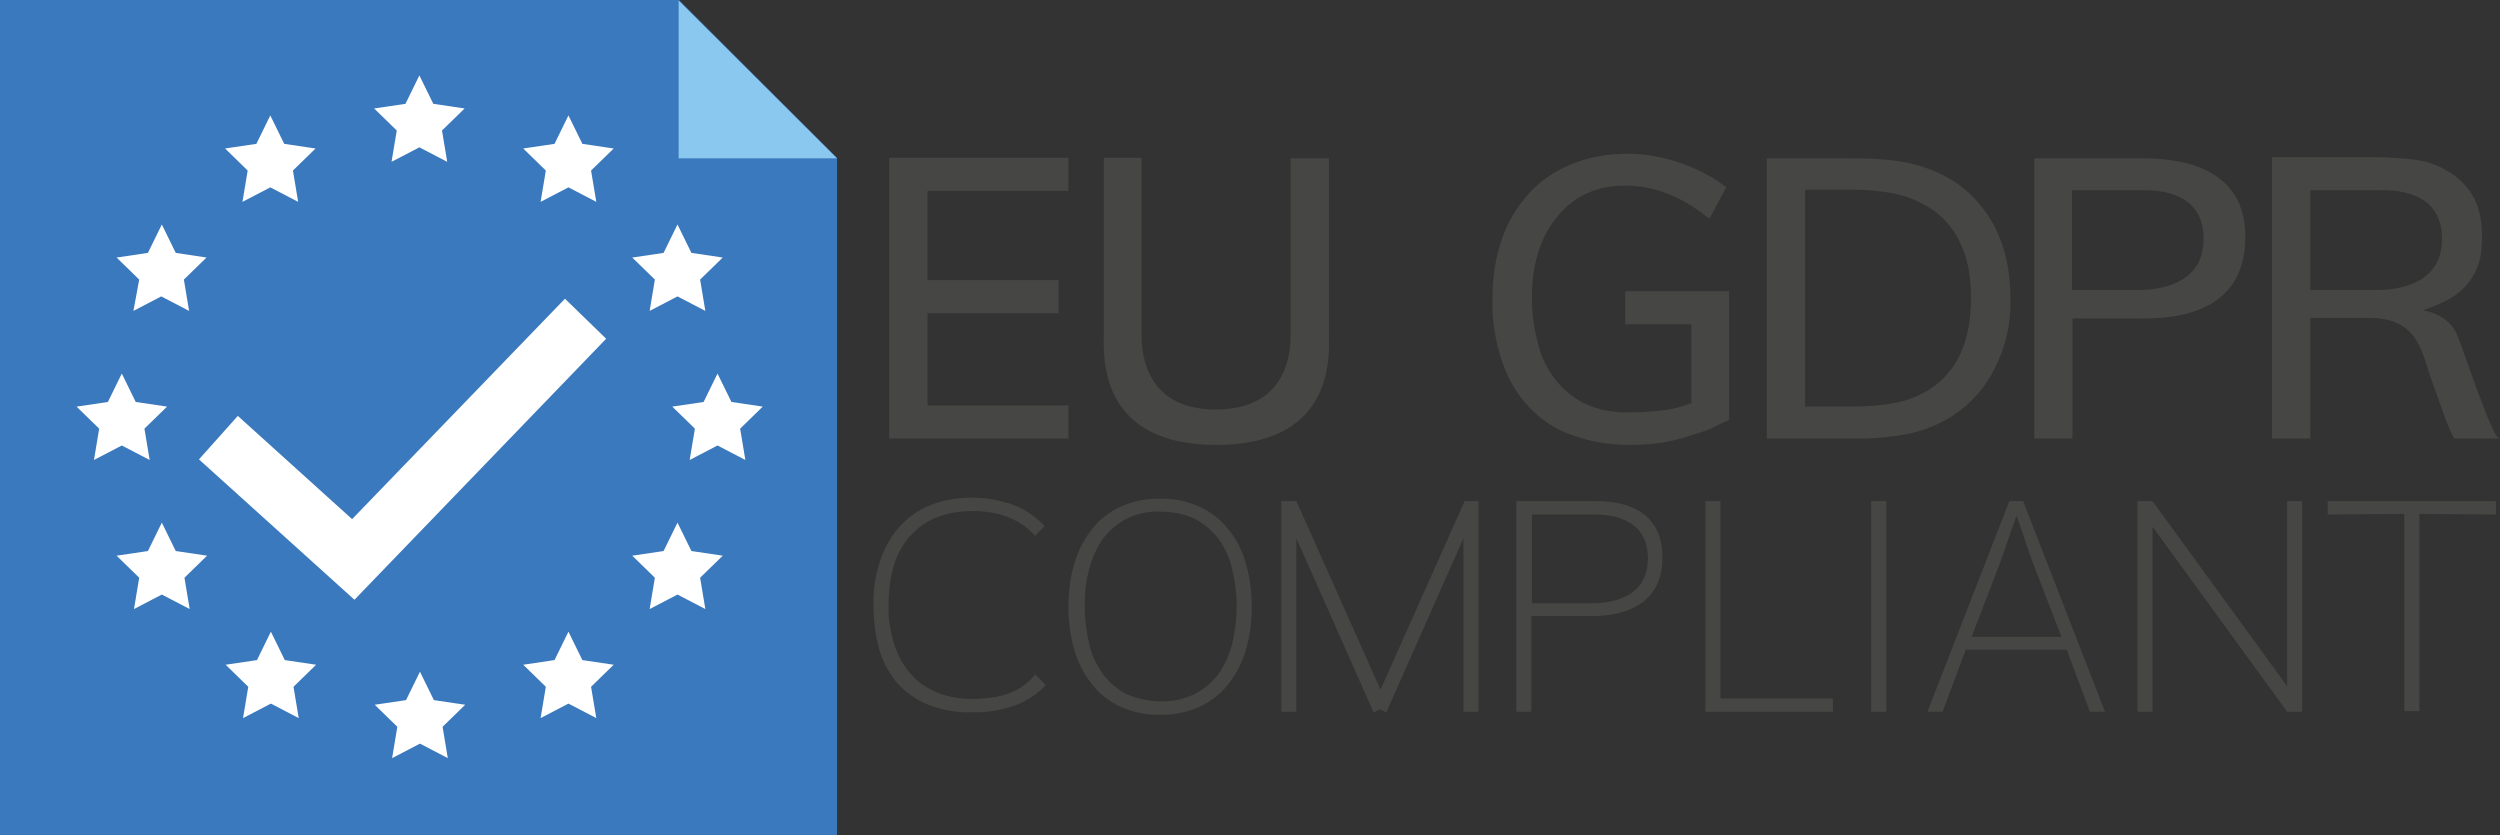 <svg width="431" height="144" viewBox="0 0 431 144" fill="none" xmlns="http://www.w3.org/2000/svg">
<rect x="0" y="0" width="431" height="144" fill="#333333" stroke="none"/>
<path d="M117 0H0V143.9H144.3V27.3L117 0Z" fill="#3A79BD"/>
<path d="M117 0H0V143.9H144.3V27.3L117 0Z" fill="#3A79BD"/>
<path d="M117 0H0V143.9H144.3V27.3L117 0Z" fill="#3A79BD"/>
<path d="M67.5 27.9L72.3 25.4L77.1 27.9L76.2 22.5L80.1 18.7L74.7 17.9L72.3 13L69.9 17.9L64.5 18.7L68.4 22.5L67.5 27.9ZM98 19.9L95.6 24.8L90.2 25.6L94.1 29.4L93.2 34.8L98 32.3L102.8 34.8L101.9 29.4L105.8 25.6L100.4 24.8L98 19.9ZM112 53.6L116.8 51.1L121.6 53.6L120.7 48.2L124.6 44.4L119.2 43.6L116.8 38.7L114.4 43.6L109 44.4L112.9 48.2L112 53.6ZM21 76.8L25.8 79.3L24.9 73.9L28.8 70.1L23.4 69.3L21 64.4L18.6 69.3L13.2 70.1L17.1 73.9L16.2 79.3L21 76.8ZM23 53.6L27.8 51.1L32.6 53.6L31.7 48.2L35.6 44.4L30.3 43.6L27.9 38.7L25.5 43.6L20.1 44.4L24 48.2L23 53.6ZM41.8 34.8L46.6 32.3L51.4 34.8L50.5 29.4L54.4 25.6L49 24.8L46.6 19.9L44.2 24.8L38.8 25.6L42.7 29.4L41.8 34.8ZM131.5 70.1L126.1 69.3L123.7 64.4L121.3 69.3L115.9 70.1L119.8 73.9L118.9 79.3L123.7 76.8L128.5 79.3L127.6 73.9L131.5 70.1ZM119.2 95L116.8 90.1L114.4 95L109 95.8L112.9 99.6L112 105L116.8 102.5L121.6 105L120.7 99.6L124.6 95.8L119.2 95ZM100.4 113.8L98 108.9L95.6 113.8L90.2 114.6L94.1 118.4L93.2 123.8L98 121.3L102.8 123.8L101.9 118.4L105.8 114.6L100.4 113.8ZM49.1 113.8L46.7 108.9L44.3 113.8L38.9 114.6L42.8 118.4L41.9 123.8L46.7 121.3L51.5 123.8L50.6 118.4L54.5 114.6L49.1 113.8ZM30.3 95L27.9 90.1L25.5 95L20.1 95.8L24 99.6L23.1 105L27.9 102.5L32.7 105L31.8 99.6L35.7 95.8L30.3 95ZM74.8 120.7L72.4 115.8L70 120.7L64.6 121.5L68.5 125.3L67.6 130.7L72.4 128.2L77.2 130.7L76.3 125.3L80.2 121.5L74.8 120.7ZM97.4 51.5L60.7 89.5L41 71.7L34.3 79.2L61 103.3L61.1 103.4L61.2 103.3L104.5 58.4L97.4 51.5Z" fill="white"/>
<path d="M144.3 27.3H117V0.1L144.3 27.3Z" fill="#8AC8EF"/>
<path d="M298.1 72.4V50.2H280.2V55.9H291.6V69.5C290.1 70.1 288.5 70.5 287 70.7C284.8 71 282.6 71.1 280.4 71.1C278.1 71.1 275.8 70.7 273.7 69.8C271.7 68.9 270 67.6 268.6 66C267.1 64.2 265.9 62.1 265.3 59.8C264.5 57 264.1 54.2 264.1 51.3C264.1 45.5 265.6 40.8 268.5 37.3C271.4 33.8 275.3 32 280 32C286.1 32 290.5 34.4 294.7 37.7L297.6 32.3C293.7 29.1 286.8 26.5 280.8 26.5C277.5 26.5 274.2 27 271.2 28.2C268.4 29.3 265.9 30.9 263.8 33.1C261.7 35.4 260 38.1 259 41C257.8 44.4 257.3 47.9 257.3 51.5C257.2 55.2 257.8 58.9 259 62.4C260 65.4 261.6 68.1 263.8 70.4C265.9 72.5 268.4 74.2 271.3 75.1C274.4 76.2 277.6 76.7 280.9 76.7C282.8 76.7 284.8 76.6 286.7 76.3C288.2 76 289.6 75.7 291.1 75.2C292.4 74.8 293.7 74.4 295 73.9C296.1 73.3 297.2 72.8 298.1 72.4ZM184.2 69.9H159.9V54H182.5V48.3H159.9V32.9H184.2V27.2H153.3V75.6H184.2V69.9ZM419.4 66.1C421.3 71.2 421.9 73.5 423.1 75.6H430.9C429.7 75.6 425.1 61.4 423.6 57.7C422 54 417.7 53.5 417.7 53.5C420.9 52.4 423.8 51.1 425.6 48.7C427.4 46.3 427.9 44.2 427.9 40.6C427.9 38.1 427.4 35.7 426.4 33.9C425.4 32.2 424 30.7 422.3 29.7C420.6 28.6 418.8 27.9 416.8 27.6C414.4 27.3 412.1 27.1 409.7 27.1H391.7V75.6H398.3V54.8H408.4C417.2 54.8 417.5 61 419.4 66.1ZM398.3 32.8H410C411.8 32.8 421 32.3 421 41.2C421 50.1 411.2 50 409.3 50H398.3V32.8ZM387.1 40.8C387.1 26.8 371.9 27.3 368.3 27.3H350.7V75.6H357.3V54.9H368.1C373.7 55 387.1 54.8 387.1 40.8ZM368.2 50H357.2V32.8H368.9C370.7 32.8 379.9 32.3 379.9 41.2C379.9 50.1 370.1 50 368.2 50ZM343.9 63.5C345.8 59.8 346.7 55.7 346.6 51.5C346.6 46.8 345.7 42.7 344 39.3C342.3 36 339.8 33.1 336.6 31.1C334.5 29.8 332.2 28.9 329.9 28.3C327.3 27.6 323.6 27.3 319 27.3H304.6V75.6H319.1C322.4 75.7 325.7 75.4 329 74.8C331.7 74.2 334.3 73.2 336.6 71.7C339.7 69.7 342.3 66.8 343.9 63.5ZM333 66.9C331.2 68.1 329.1 69 327 69.4C324.5 69.9 321.9 70.1 319.3 70.1H311.2V32.7H319.3C321.8 32.7 324.3 32.9 326.7 33.4C328.7 33.8 330.6 34.6 332.3 35.6C334.7 37 336.7 39.2 337.9 41.8C339.2 44.4 339.8 47.6 339.8 51.3C339.8 55.1 339.2 58.2 338.1 60.7C337 63.3 335.2 65.4 333 66.9ZM209.7 76.7C230.5 76.7 229.1 60.8 229.1 57.5V27.3H222.5V57.6C222.5 59.8 222.5 70.6 209.6 70.6C196.7 70.6 196.8 59.6 196.8 57.4V27.2H190.3V57.4C190.3 60.9 189 76.7 209.7 76.7ZM211.8 91.3C210.5 89.6 208.8 88.3 206.9 87.4C204.7 86.4 202.4 85.9 200 86C197.6 85.9 195.3 86.4 193.1 87.4C191.2 88.3 189.5 89.6 188.2 91.3C186.8 93.1 185.8 95.1 185.2 97.2C184.5 99.6 184.2 102.1 184.2 104.6C184.2 107.1 184.5 109.6 185.2 112C185.8 114.1 186.8 116.1 188.2 117.9C189.5 119.6 191.2 120.9 193.1 121.8C195.3 122.8 197.6 123.3 200 123.2C202.4 123.3 204.7 122.8 206.9 121.8C208.8 120.9 210.5 119.6 211.8 117.9C213.2 116.1 214.2 114.1 214.8 112C215.5 109.6 215.8 107.1 215.8 104.6C215.8 102.1 215.5 99.6 214.8 97.2C214.2 95 213.2 93 211.8 91.3ZM212.4 111.1C211.9 113 211.1 114.7 210 116.3C208.9 117.7 207.5 118.9 205.9 119.7C204.1 120.5 202.1 121 200.1 120.9C198.1 120.9 196.1 120.5 194.3 119.7C192.7 118.9 191.3 117.7 190.2 116.3C189.1 114.7 188.2 113 187.8 111.1C187.3 109 187 106.7 187 104.5C187 102.3 187.2 100.1 187.8 98C188.3 96.1 189.1 94.4 190.2 92.8C191.3 91.4 192.7 90.2 194.3 89.4C196.1 88.5 198.1 88.1 200.1 88.2C202.1 88.2 204.1 88.6 205.9 89.4C207.5 90.2 208.9 91.4 210 92.8C211.1 94.3 212 96.1 212.4 98C212.9 100.1 213.2 102.3 213.2 104.5C213.2 106.8 212.9 109 212.4 111.1ZM274.8 86.4H261.4V122.7H264V106.2H274.4C276.2 106.2 286.6 106.3 286.6 96.2C286.7 86.1 276.7 86.4 274.8 86.4ZM274.5 104H264.1V88.7H274.9C277.9 88.7 284.1 89.4 284.1 96.3C284.1 103.2 277.5 104 274.5 104ZM296.6 86.4H294V122.7H316V120.4H296.6V86.4ZM252.5 86.4L238 118.9L223.5 86.4H220.9V122.7H223.5V92.8L236.8 122.8L237.9 122.3L239 122.8L252.3 92.8V122.7H254.9V86.4H252.5ZM394.3 118.3L371.1 86.4H368.5V122.7H371.1V90.8L394.3 122.7H396.9V86.4H394.3V118.3ZM322.6 122.7H325.2V86.4H322.6V122.7ZM346.4 86.4L332.3 122.7H334.9L338.9 112H356.3L360.3 122.7H362.9L348.8 86.4H346.4ZM355.4 109.8H339.9L344.9 96.8L347.6 89H347.7L350.3 96.6L355.4 109.8ZM401.3 88.7L414.5 88.6V122.6H417.1V88.6L430.3 88.7V86.4H401.3V88.7ZM178.3 116.5C177.1 117.9 175.5 119 173.8 119.6C173.5 119.7 173.1 119.8 172.8 119.9C172.6 119.9 172.5 120 172.3 120C172 120.1 171.6 120.2 171.3 120.2C171.3 120.2 171.3 120.2 171.2 120.2C170 120.4 168.8 120.5 167.6 120.5C165.6 120.5 163.5 120.2 161.6 119.4C159.9 118.7 158.3 117.7 157.1 116.3C155.8 114.8 154.8 113.1 154.2 111.2C153.5 109 153.1 106.6 153.2 104.3C153.2 99 154.5 94.9 157.1 92.2C159.6 89.5 163.2 88.1 167.7 88.1C172.2 88.1 175.8 89.5 178.3 92.2C178.4 92.3 178.4 92.3 178.4 92.4L180.1 90.7C179 89.5 177.6 88.5 176.2 87.7C175.6 87.4 174.9 87.1 174.3 86.9C174.1 86.8 173.8 86.7 173.6 86.7H173.5C173.3 86.6 173.1 86.6 172.9 86.5C172.8 86.5 172.6 86.4 172.5 86.4C171 86 169.4 85.8 167.8 85.8C167.7 85.8 167.7 85.8 167.6 85.8C167.5 85.8 167.5 85.8 167.4 85.8C165 85.8 162.6 86.2 160.4 87.1C158.3 87.9 156.5 89.2 155 90.9C153.5 92.6 152.4 94.6 151.7 96.8C150.9 99.3 150.5 101.8 150.6 104.4C150.6 107 150.9 109.5 151.6 112C152.2 114.1 153.3 116.1 154.7 117.8C156.2 119.4 158 120.7 160 121.5C162.4 122.4 165 122.9 167.5 122.8C167.6 122.8 167.6 122.8 167.7 122.8C167.8 122.8 167.9 122.8 168 122.8C168.1 122.8 168.2 122.8 168.4 122.8C170.7 122.8 173.1 122.3 175.3 121.5C177.2 120.7 178.9 119.6 180.3 118.1L178.4 116.2C178.4 116.4 178.4 116.5 178.3 116.5Z" fill="#464644"/>
</svg>
